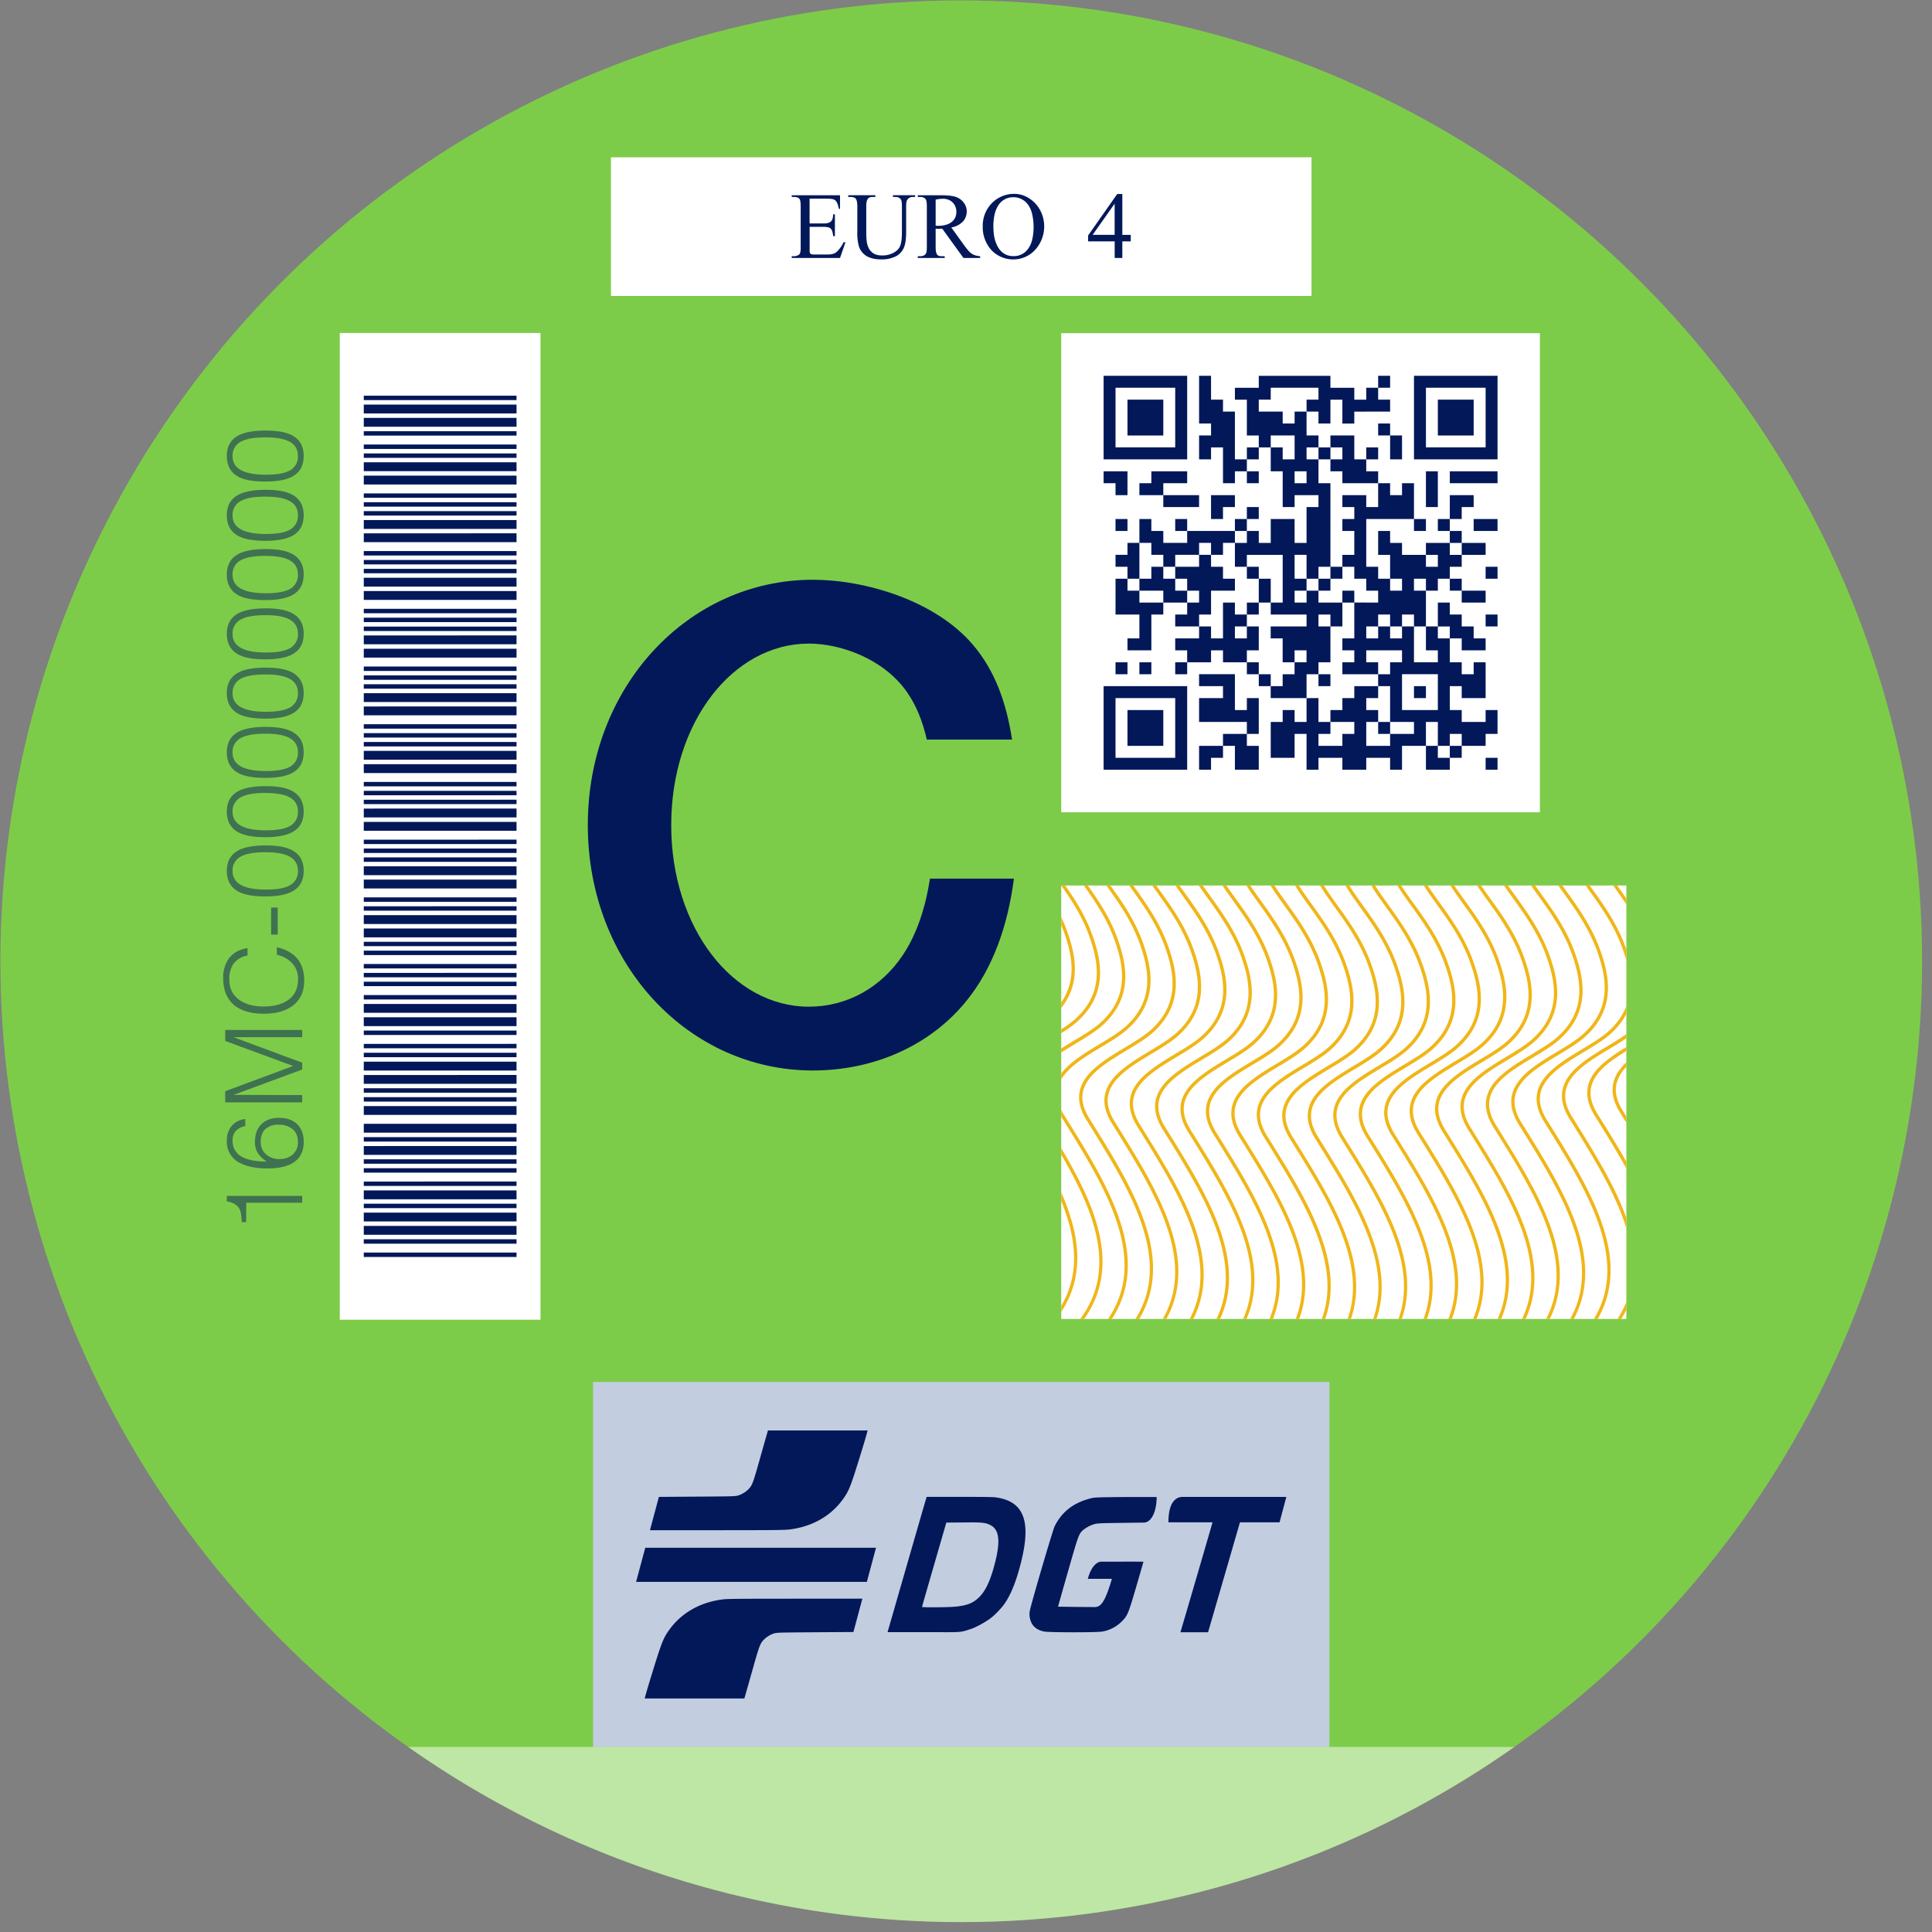 <svg xmlns="http://www.w3.org/2000/svg" width="48" height="48"><rect width="100%" height="100%" fill="#808080" stroke="none"/><g fill="none" fill-rule="evenodd"><circle cx="23.882" cy="23.882" r="23.872" fill="#7DCC49" fill-rule="nonzero"/><path fill="#FFF" fill-rule="nonzero" d="M15.179 3.908h17.405v3.446H15.179zm11.187 4.37h11.892v11.903H26.366z"/><path fill="#021859" fill-rule="nonzero" d="M27.419 9.336v2.076h2.076V9.336h-2.076zm2.372 0v1.186h.297v.297h-.297v.593h.297v-.297h.297v.89h.296v-.296h.297v-.297h-.297v-1.186h-.296v-.297h-.297v-.593h-.297zm1.187 2.076h.296v-.297h-.296v.297zm.296-.297h.297v-.296h.593v.593h-.296v-.297h-.297v.594h.297v.889h.296v-.296h.593v.296h-.296v.89h-.297v-.593h-.593v.593h-.297v-.296h-.296v.296h-.297v.593h.297v-.296h.89v1.186h-.297v.297h.89v.296h-.891v.297h.297v.593h.296v-.296h.297v.296h-.297v.297h-.296v.296h-.297v.297h.891v-.593h.296v-.297h.297v-.89h-.297v-.296h.297v.296h.297v-.593h-.594v-.296h-.296v.296h-.297v-.296h.297v-.297h-.297v-.593h.297v.593h.296v-.297h.297v-2.076h-.297v-.593h-.296v-.297h.296v-.296h-.296v-.593h-.297v.296h-.296v-.296h-.594v-.297h.297v-.296h1.186v.296h-.296v.297h.296v.296h.297V9.93h.297v.593h.296v-.296h.297V9.93h-.297v-.296h-.593v-.297h-1.78v.297h-.593v.296h.297v.89h.296v.296zm1.483 0v.297h.297v-.297h-.297zm.297 0h.297v.297h-.297v.297h.297v.296h.593v-.593h-.297v-.593h-.593v.296zm0 2.966v.297h.297v-.297h-.297zm.297 0h.296v.297h.297v-2.076h-.593v.296h.296v.297h-.296v.297h.296v.593h-.296v.296zm-.297.297h-.297v.297h.297v-.297zm.297.593h.296v-.296h-.296v.296zm.296 0v.89h-.296v.297h.296v.296h-.296v.297h.593V14.97h-.297zm-.89 1.78v.296h.297v-.296h-.297zm-.296.593v.593h-.297v-.296h-.296v.296h-.297v.89h.593v-.593h.297v.889h.296v-.296h.594v.296h.593v-2.076h-.297v.297h-.296v.297h-.297v.296h.593v.297h-.296v.296h-.594v-.296h.297v-.297h-.297v-.593h-.296zm-.89-.297v-.296h-.297v.296h.297zm-.297-.296v-.297h-.296v.297h.296zm-.296-.297v-.296h.296v-.594h-.296v.297h-.297v-.297h.297v-.296h-.297v-.297h-.296v.89h-.297v-.297h-.297v.297h-.593v.297h.297v.296h.593v-.296h.297v.296h.593zm-1.483 0h-.297v.297h.297v-.297zm.296-.89v-.296h.297v-.593h.593v-.297h-.296v-.297h-.297v-.296h-.297v.296h-.593v.297h.297v.297h.296v.296h-.296v.297h-.297v.296h.593zm-.296-.593v-.296h-.297v-.297h-.296v-.297h-.297v.297h-.297v.297h.594v.296h.593zm-.593 0h-.594v-.296h-.296v-.297h-.297v.89h.593v.593h-.296v.297h.593v-.89h.297v-.297zm-.89-.593h.296v-.89h-.296v.297h-.297v.296h.297v.297zm.296-.89h.297v.297h.297v.296h.296v-.296h.593v-.297h.297v.297h.297v-.297h.296v-.296h-1.186v.296h-.593v-.296h-.297v-.297h-.297v.593zm1.187-.296v-.297h-.297v.297h.297zm1.186 0h.297v-.297h-.297v.297zm.297-.297h.296v-.297h-.296v.297zm0 2.373h.296v-.297h-.296v.297zm.296-.297h.297v-.593h-.297v.593zm0-.593v-.297h-.296v.297h.296zm-.296-2.67v.297h.296v-.296h-.296zm3.262-2.372v.297h-.296v.593h.593v-.297h-.297v-.296h.297v-.297h-.297zm.89 0v2.076h2.076V9.336H35.13zm-7.415.297h1.483v1.482h-1.483V9.633zm7.712 0h1.483v1.482h-1.483V9.633zm-7.415.296v.891h.89v-.891h-.89zm7.711 0v.891h.89v-.891h-.89zm-1.483.593v.297h.297v-.297h-.297zm.297.297v.593h.296v-.593h-.296zm-.593.296v.297h.296v-.297h-.296zm-6.525.594v.296h.296v.297h.297v-.593h-.593zm1.186 0v.296h-.297v.297h.594v-.297h.593v-.296h-.89zm.297.593v.296h.889v-.296h-.889zm3.262-.593h.297v.296h-.297v-.296zm1.78 0v.296h.296v.593h-.296v.297h1.186v-.89h-.297v.297h-.296v-.297h-.297v-.296h-.296zm1.186 1.186v.297h.297v-.297h-.297zm.297-1.186v.889h.296v-.889h-.296zm.593 0v.296h1.186v-.296H36.02zm-5.932.593v.593h.297v-.297h.296v-.296h-.593zm5.932 0v.593h.296v-.297h.297v-.296h-.593zm0 .593h-.297v.297h.297v-.297zm0 .297v.296h.296v-.296h-.296zm.296.296v.297h.594v-.297h-.594zm0 .297h-.296v-.297h-.593v.297h.296v.296h-.296v-.296h-.594v-.297h-.296v-.296h-.297v.593h.297v.593h.296v.297h-.296v-.297h-.297v-.297h-.296v.594h.296v.296h-.296v.593h.296v.297h-.296v.297h.889v.296h-.296v.297h-.297v-.297h-.296v.297h.296v.296h-.296v.297h.296v-.297h.297v.89h.593v.297h-.593v.296h-.593v.297h.593v.296h.296v-.593h.594v-.593h.296v.593h.297v-.296h.296v.296h.594v-.296h.296v-.593h-.296v.296h-.594v-.296h-.296v-.594h.296v.297h.594v-.89h-.297v.297h-.297v-.297h-.296v-.593h-.297v-.297h-.296v.594h.296v.296h-.593v-.89h-.297v.297h-.296v-.297h-.297v-.296h.297v.296h.296v-.296h.297v.296h.297v-.889h-.297v-.297h.297v.297h.296v-.297h.297v-.297h.296v-.296zm-.296.593v.297h.296v-.297h-.296zm.296.297v.296h.594v-.296h-.594zm-.593.89h.297v.296h.296v.297h.594v-.297h-.297v-.297h-.297v-.296h-.296v-.297h-.297v.593zm.593 2.965h-.296v.297h.296v-.297zm-.296.297h-.297v-.297h-.296v.593h.593v-.296zm-1.483-.593v-.297h-.297v-.296h-.296v.296h.296v.297h.297zm-6.822-5.339v.297h.297v-.297h-.297zm8.898 0v.297h.593v-.297h-.593zm.297 1.186v.297h.296v-.297h-.296zm0 1.187v.296h.296v-.296h-.296zm-9.195 1.186v.297h.297v-.297h-.297zm.593 0v.297h.297v-.297h-.297zm1.483.297v.296h.594v.297h-.594v.593h1.187v.297h.296v-.89h-.296v.297h-.297v-.891h-.89zm1.187 1.483h-.593v.296h.296v.593h.593v-.593h-.296v-.296zm-.593.296h-.594v.593h.297v-.296h.297v-.297zm4.448-1.78h.89v.891h-.89v-.891zm-7.414.297v2.076h2.076v-2.076h-2.076zm7.711 0v.297h.297v-.297h-.297zm-7.415.297h1.483v1.483h-1.483v-1.483zm.297.297v.889h.89v-.889h-.89zm8.898 1.186v.296h.296v-.296h-.296z"/><path fill="#FFF" fill-rule="nonzero" d="M8.442 8.273h4.986v24.515H8.442z"/><g fill="#021859" fill-rule="nonzero" opacity=".5"><path d="M7.508 29.711v.17H6.117v.484h-.113c0-.175-.027-.299-.08-.37-.053-.071-.15-.121-.29-.148v-.136h1.874zm-.571-1.938c.191 0 .34.054.449.16.106.104.16.25.16.436 0 .21-.07.37-.208.48-.15.121-.383.181-.696.181-.27 0-.49-.042-.66-.127a.579.579 0 01-.347-.553.58.58 0 01.106-.359.502.502 0 01.353-.188v.174a.443.443 0 00-.226.112.336.336 0 00-.09.244c0 .19.082.328.247.415.142.074.342.111.6.111a.786.786 0 01-.22-.212.498.498 0 01-.071-.271c0-.192.053-.34.159-.444.105-.106.252-.16.444-.16zm-.01.17a.472.472 0 00-.325.102c-.083.072-.125.18-.125.324 0 .13.045.235.136.313.09.077.199.115.326.115.13 0 .237-.035.322-.104a.392.392 0 00.14-.324c0-.135-.042-.24-.13-.314a.518.518 0 00-.345-.111zm.581-2.355v.181H5.802l1.706.633v.17l-1.706.63 1.706.005v.181H5.595v-.277l1.687-.627-1.687-.622v-.274zm-.63-2.055c.454.106.68.383.68.829 0 .287-.105.502-.316.646-.175.119-.404.178-.685.178-.358 0-.623-.089-.795-.266-.145-.15-.218-.358-.218-.622a.82.82 0 01.125-.46c.103-.154.263-.248.481-.284v.186a.547.547 0 00-.359.22.68.68 0 00-.093.378c0 .22.085.389.253.508.152.106.352.16.598.16.24 0 .435-.048.582-.142.182-.117.274-.296.274-.54a.576.576 0 00-.112-.353.716.716 0 00-.415-.25v-.188zm.022-.984v.672h-.165v-.672zm-.293-1.545c.286 0 .503.04.651.12.192.102.287.272.287.51 0 .239-.093.41-.281.512-.153.084-.378.125-.675.125-.29 0-.508-.038-.657-.114-.198-.103-.297-.276-.297-.52 0-.245.101-.418.305-.52.153-.075.375-.113.667-.113zm-.024.17c-.253 0-.443.03-.571.093a.387.387 0 00-.234.374c0 .167.082.288.245.365.136.063.33.095.584.095.238 0 .418-.026.54-.08a.39.39 0 00.255-.385c0-.182-.089-.31-.266-.383-.127-.053-.312-.08-.553-.08zm.024-1.643c.286 0 .503.04.651.12.192.103.287.273.287.51 0 .24-.093.41-.281.513-.153.083-.378.125-.675.125-.29 0-.508-.038-.657-.114-.198-.103-.297-.277-.297-.521 0-.245.101-.418.305-.519.153-.076.375-.114.667-.114zm-.024.17c-.253 0-.443.031-.571.093a.388.388 0 00-.234.375c0 .167.082.288.245.364.136.064.33.096.584.096.238 0 .418-.027.54-.08a.39.39 0 00.255-.385c0-.183-.089-.31-.266-.383-.127-.053-.312-.08-.553-.08zm.024-1.642c.286 0 .503.04.651.12.192.102.287.272.287.51 0 .239-.093.41-.281.512-.153.084-.378.125-.675.125-.29 0-.508-.038-.657-.114-.198-.103-.297-.276-.297-.52 0-.245.101-.418.305-.52.153-.075.375-.113.667-.113zm-.024.17c-.253 0-.443.03-.571.093a.387.387 0 00-.234.375c0 .166.082.287.245.364.136.063.33.095.584.095.238 0 .418-.026.54-.08a.39.39 0 00.255-.385c0-.182-.089-.31-.266-.383-.127-.053-.312-.08-.553-.08zm.024-1.642c.286 0 .503.039.651.119.192.103.287.273.287.51 0 .24-.093.41-.281.513-.153.083-.378.125-.675.125-.29 0-.508-.038-.657-.114-.198-.103-.297-.277-.297-.521 0-.245.101-.418.305-.519.153-.076.375-.114.667-.114zm-.024.17c-.253 0-.443.03-.571.092a.388.388 0 00-.234.375c0 .167.082.288.245.364.136.064.33.096.584.096.238 0 .418-.027.54-.08a.39.39 0 00.255-.385c0-.183-.089-.31-.266-.383-.127-.053-.312-.08-.553-.08zm.024-1.643c.286 0 .503.04.651.12.192.102.287.272.287.51 0 .239-.093.41-.281.512-.153.084-.378.125-.675.125-.29 0-.508-.038-.657-.114-.198-.103-.297-.276-.297-.52 0-.245.101-.418.305-.519.153-.076.375-.114.667-.114zm-.024.17c-.253 0-.443.03-.571.093a.387.387 0 00-.234.375c0 .166.082.287.245.364.136.063.33.095.584.095.238 0 .418-.026.54-.08a.39.39 0 00.255-.385c0-.182-.089-.31-.266-.383-.127-.053-.312-.08-.553-.08zm.024-1.643c.286 0 .503.04.651.12.192.103.287.273.287.51 0 .24-.093.41-.281.513-.153.083-.378.125-.675.125-.29 0-.508-.038-.657-.114-.198-.103-.297-.277-.297-.521 0-.245.101-.418.305-.519.153-.076.375-.114.667-.114zm-.024.17c-.253 0-.443.031-.571.093a.388.388 0 00-.234.375c0 .167.082.288.245.364.136.064.33.096.584.096.238 0 .418-.027.54-.08a.39.39 0 00.255-.385c0-.183-.089-.31-.266-.383-.127-.053-.312-.08-.553-.08zm.024-1.642c.286 0 .503.04.651.12.192.102.287.272.287.51 0 .239-.093.41-.281.512-.153.084-.378.125-.675.125-.29 0-.508-.038-.657-.114-.198-.103-.297-.276-.297-.52 0-.245.101-.418.305-.519.153-.076.375-.114.667-.114zm-.024.17c-.253 0-.443.03-.571.093a.387.387 0 00-.234.375c0 .166.082.287.245.364.136.063.33.095.584.095.238 0 .418-.026.54-.08a.39.39 0 00.255-.385c0-.182-.089-.31-.266-.382-.127-.054-.312-.08-.553-.08zm.024-1.642c.286 0 .503.04.651.119.192.103.287.273.287.51 0 .24-.093.41-.281.513-.153.083-.378.125-.675.125-.29 0-.508-.038-.657-.114-.198-.103-.297-.277-.297-.521 0-.245.101-.418.305-.519.153-.076.375-.114.667-.114zm-.024.17c-.253 0-.443.03-.571.092a.388.388 0 00-.234.375c0 .167.082.288.245.364.136.064.33.096.584.096.238 0 .418-.027.54-.08a.39.39 0 00.255-.385c0-.183-.089-.31-.266-.383-.127-.053-.312-.08-.553-.08z"/></g><path fill="#021859" fill-rule="nonzero" d="M9.038 9.83v.111h3.795v-.11H9.038zm0 .221v.221h3.795v-.22H9.038zm0 .331v.22h3.795v-.22H9.038zm0 .331v.11h3.795v-.11H9.038zm0 .331v.11h3.795v-.11H9.038zm0 .22v.111h3.795v-.11H9.038zm0 .221v.221h3.795v-.22H9.038zm0 .331v.221h3.795v-.22H9.038zm0 .442v.11h3.795v-.11H9.038zm0 .22v.11h3.795v-.11H9.038zm0 .22v.111h3.795v-.11H9.038zm0 .221v.221h3.795v-.22H9.038zm0 .331v.22h3.795v-.22H9.038zm0 .441v.11h3.795v-.11H9.038zm0 .221v.11h3.795v-.11H9.038zm0 .22v.111h3.795v-.11H9.038zm0 .221v.221h3.795v-.22H9.038zm0 .331v.22h3.795v-.22H9.038zm0 .442v.11h3.795v-.11H9.038zm0 .22v.11h3.795v-.11H9.038zm0 .22v.111h3.795v-.11H9.038zm0 .221v.22h3.795v-.22H9.038zm0 .331v.22h3.795v-.22H9.038zm0 .441v.11h3.795v-.11H9.038zm0 .221v.11h3.795v-.11H9.038zm0 .22v.11h3.795V17H9.038zm0 .221v.221h3.795v-.22H9.038zm0 .331v.22h3.795v-.22H9.038zm0 .441v.11h3.795v-.11H9.038zm0 .221v.11h3.795v-.11H9.038zm0 .22v.111h3.795v-.11H9.038zm0 .221v.22h3.795v-.22H9.038zm0 .331v.22h3.795v-.22H9.038zm0 .441v.11h3.795v-.11H9.038zm0 .22v.111h3.795v-.11H9.038zm0 .222v.11h3.795v-.11H9.038zm0 .22v.22h3.795v-.22H9.038zm0 .331v.22h3.795v-.22H9.038zm0 .441v.11h3.795v-.11H9.038zm0 .221v.11h3.795v-.11H9.038zm0 .22v.11h3.795v-.11H9.038zm0 .221v.22h3.795v-.22H9.038zm0 .331v.22h3.795v-.22H9.038zm0 .441v.11h3.795v-.11H9.038zm0 .22v.111h3.795v-.11H9.038zm0 .221v.221h3.795v-.22H9.038zm0 .332v.22h3.795v-.22H9.038zm0 .33v.11h3.795v-.11H9.038zm0 .221v.11h3.795v-.11H9.038zm0 .33v.111h3.795v-.11H9.038zm0 .222v.11h3.795v-.11H9.038zm0 .22v.11h3.795v-.11H9.038zm0 .331v.11h3.795v-.11H9.038zm0 .22v.221h3.795v-.22H9.038zm0 .332v.22h3.795v-.22H9.038zm0 .33v.11h3.795v-.11H9.038zm0 .331v.11h3.795v-.11H9.038zm0 .221v.11h3.795v-.11H9.038zm0 .22v.221h3.795v-.22H9.038zm0 .332v.22h3.795v-.22H9.038zm0 .33v.11h3.795v-.11H9.038zm0 .221v.11h3.795v-.11H9.038zm0 .22v.221h3.795v-.22H9.038zm0 .442v.22h3.795v-.22H9.038zm0 .33v.111h3.795v-.11H9.038zm0 .222v.22h3.795v-.22H9.038zm0 .33v.11h3.795v-.11H9.038zm0 .221v.11h3.795v-.11H9.038zm0 .33v.111h3.795v-.11H9.038zm0 .221v.221h3.795v-.22H9.038zm0 .331v.11h3.795v-.11H9.038zm0 .221v.22h3.795v-.22H9.038zm0 .33v.221h3.795v-.22H9.038zm0 .332v.11h3.795v-.11H9.038zm0 .33v.111h3.795v-.11H9.038z"/><path fill="#FFF" fill-rule="nonzero" d="M26.366 22h14.04v10.769h-14.04z"/><path fill="#C3CDE0" fill-rule="nonzero" d="M14.735 34.334h18.294v9.068H14.735z"/><path fill="#021859" fill-rule="nonzero" d="M19.08 35.54c-.07.237-.136.476-.204.714-.152.54-.18.622-.248.71a.652.652 0 01-.267.184c-.084.028-.09.029-1.038.035l-.953.007-.222.828h1.66c1.416 0 1.697-.004 1.82-.02.56-.073 1.021-.337 1.321-.759.143-.2.185-.307.406-1.02.112-.36.206-.68.199-.68H19.08zm3.942 1.65l-.031.104c-.018.057-.234.807-.482 1.666l-.458 1.59h.89c.962 0 .888.017 1.167-.074.154-.05.402-.188.538-.299.09-.073.236-.227.3-.317.164-.228.303-.57.42-1.04.255-1.012.089-1.53-.649-1.621-.1-.008-.456-.01-.934-.01h-.76zm6.362 0c-.132 0-.355.08-.355.632h1.095l-.009.035a582.14 582.14 0 01-.777 2.661l-.012.035h.688l.378-1.302.396-1.366.018-.063h.984l.169-.632h-2.575zm-.647.003h-.763c-.656.005-.774.008-.85.027-.44.105-.737.33-.922.7-.045.089-.572 1.882-.612 2.082a.418.418 0 00-.004.189c.031.184.149.3.348.343.115.026 1.322.026 1.451.002a.898.898 0 00.48-.247c.15-.15.165-.187.365-.869.098-.334.179-.621.179-.621-.523 0-.236-.003-.523 0h-.521c-.144 0-.248.173-.296.297-.022.057-.044.13-.044.13h.6c-.158.531-.258.701-.425.701l-.455-.003-.458-.007c0-.001.108-.39.244-.862.264-.925.272-.947.383-1.045a.819.819 0 01.286-.146c.064-.018.163-.022.651-.028l.576-.008c.192-.01.31-.298.31-.635zm-4.646.63c.33 0 .402.012.508.064.229.11.263.399.116.963-.114.437-.232.685-.404.847-.15.142-.311.2-.617.223-.2.015-.787.018-.787.004 0-.005.136-.479.302-1.052l.302-1.044.422-.003.158-.001zm-8.06.631l-.227.847h5.733l.227-.847H16.03zm3.734 1.265c-1.416 0-1.697.003-1.82.019-.56.073-1.021.338-1.321.76-.143.2-.185.306-.406 1.02-.112.36-.205.68-.199.68h2.474c.07-.238.136-.477.204-.715.152-.54.18-.623.248-.711a.652.652 0 01.267-.184c.084-.028.09-.028 1.038-.035l.953-.006.222-.828h-1.66z"/><path fill="#FFF" fill-rule="nonzero" d="M10.14 43.402a23.873 23.873 0 0027.484 0H10.14z" opacity=".5"/><path fill="#021859" fill-rule="nonzero" d="M20.195 14.404c-3.088 0-5.591 2.645-5.591 6.095 0 3.45 2.503 6.097 5.591 6.097 1.545 0 2.935-.639 3.818-1.732.65-.803 1.024-1.851 1.177-3.035h-2.085c-.114.734-.331 1.386-.675 1.9-.54.81-1.39 1.282-2.334 1.282-1.889 0-3.42-1.959-3.42-4.511 0-2.553 1.531-4.51 3.42-4.51.786 0 1.85.373 2.43 1.194.242.342.398.743.5 1.19h2.118c-.14-.911-.422-1.71-.973-2.356-.948-1.109-2.689-1.614-3.976-1.614z"/><path fill="#F0B618" d="M26.366 22v.003c.26.366.526.773.701 1.27.11.31.203.66.178 1.012-.026.352-.169.707-.54 1.04a2.783 2.783 0 01-.339.246v.1c.147-.093.283-.186.394-.285.386-.345.54-.724.567-1.095.027-.37-.07-.73-.182-1.046-.172-.487-.429-.888-.68-1.245h-.099zm.56 0c.279.39.577.826.768 1.366.11.31.203.66.178 1.012-.026.352-.169.707-.54 1.039-.24.214-.619.41-.966.633v.1c.353-.23.757-.436 1.021-.672.385-.344.54-.724.567-1.094.027-.37-.071-.73-.182-1.046-.187-.53-.475-.958-.746-1.338h-.1zm.56 0c.298.415.629.874.835 1.458.11.31.203.66.178 1.012-.026.351-.169.706-.54 1.038-.324.289-.901.546-1.31.879a1.647 1.647 0 00-.283.283v.149c.078-.133.194-.254.334-.368.397-.322.972-.576 1.314-.882.385-.344.54-.723.567-1.093.027-.37-.071-.73-.182-1.046-.203-.574-.522-1.027-.812-1.43h-.101zm.567 0c.313.437.675.918.896 1.543.11.31.203.66.178 1.012-.026.351-.169.706-.54 1.038-.324.289-.901.546-1.31.878-.206.167-.37.353-.437.579a.831.831 0 00-.03.175c-.008.182.047.384.186.607.586.945 1.225 1.949 1.468 2.92.176.7.147 1.38-.255 2.017h.095c.387-.646.416-1.338.24-2.038-.247-.99-.892-1.999-1.478-2.943-.177-.284-.206-.514-.147-.715.06-.201.211-.377.41-.538.395-.321.971-.576 1.313-.88.385-.345.54-.724.567-1.094.027-.37-.071-.73-.182-1.045-.218-.616-.568-1.092-.872-1.516h-.102zm.572 0c.325.458.719.96.953 1.623.11.31.203.66.177 1.011-.025.352-.168.707-.54 1.038-.323.29-.9.546-1.31.879-.205.166-.37.353-.436.578a.729.729 0 00-.03.175c-.009.182.047.384.185.607.587.945 1.226 1.95 1.47 2.92.167.671.149 1.324-.206 1.938h.091c.343-.623.362-1.287.194-1.958-.248-.99-.892-1.999-1.478-2.943-.177-.284-.206-.515-.147-.716.06-.2.21-.376.409-.537.396-.322.972-.576 1.314-.881.385-.344.54-.724.567-1.094.027-.37-.071-.73-.182-1.045-.232-.655-.612-1.151-.93-1.595h-.1zm.577 0c.332.478.758 1 1.005 1.697.11.31.203.66.178 1.012-.026.352-.169.707-.54 1.038-.324.289-.901.546-1.31.879-.206.166-.37.353-.437.578a.831.831 0 00-.03.175c-.008.182.047.384.186.607.586.945 1.225 1.95 1.468 2.92.162.644.15 1.271-.165 1.863h.09c.305-.601.317-1.24.155-1.884-.247-.99-.892-1.998-1.478-2.942-.176-.284-.206-.515-.147-.716.06-.201.211-.377.41-.537.395-.322.971-.577 1.313-.882.385-.344.54-.723.567-1.093.027-.37-.071-.73-.182-1.045-.244-.692-.656-1.208-.982-1.67h-.101zm.581 0l.012.018c.337.492.787 1.026 1.042 1.749.11.31.203.66.177 1.011-.025.352-.168.707-.539 1.039-.324.289-.901.546-1.311.878-.205.166-.37.353-.436.579a.772.772 0 00-.03.175c-.008.182.047.383.186.607.586.944 1.225 1.949 1.468 2.919.155.62.15 1.223-.13 1.794h.09c.272-.58.275-1.195.12-1.814-.248-.99-.892-1.999-1.478-2.943-.177-.284-.206-.514-.147-.715.06-.201.21-.377.409-.538.396-.321.972-.576 1.314-.88.385-.345.54-.724.567-1.095.027-.37-.071-.73-.182-1.044-.256-.726-.7-1.26-1.032-1.74h-.1zm.588 0l.054.082c.338.491.787 1.026 1.042 1.749.11.31.204.66.178 1.011-.026.352-.168.707-.54 1.038-.323.29-.9.546-1.31.879-.205.166-.37.353-.436.578a.729.729 0 00-.03.175c-.009.182.046.384.185.607.587.945 1.226 1.95 1.469 2.92.149.596.15 1.178-.1 1.73h.087c.243-.562.242-1.154.093-1.75-.248-.99-.892-1.999-1.479-2.943-.176-.284-.205-.514-.146-.716.059-.2.21-.376.408-.537.397-.322.973-.576 1.314-.881.386-.344.54-.724.567-1.094.027-.37-.07-.73-.182-1.045-.26-.74-.718-1.282-1.052-1.768L30.47 22h-.099zm.594 0l.092.14c.337.49.786 1.025 1.041 1.748.11.31.204.66.178 1.011-.026.352-.168.707-.54 1.039-.323.289-.9.546-1.31.878-.205.166-.37.353-.436.579a.72.72 0 00-.03.175c-.009.182.047.384.185.607.587.945 1.226 1.949 1.469 2.92.144.575.15 1.137-.075 1.672h.086c.219-.545.213-1.116.069-1.693-.248-.99-.892-1.999-1.479-2.943-.176-.284-.205-.514-.146-.715.059-.201.21-.377.409-.538.396-.321.972-.576 1.314-.88.385-.345.54-.724.566-1.095.027-.37-.07-.73-.182-1.044-.26-.74-.718-1.282-1.051-1.768L31.064 22h-.1zm.6 0c.039.062.08.125.123.188.338.492.787 1.026 1.042 1.749.11.31.204.66.178 1.012-.026.351-.168.706-.54 1.038-.323.289-.9.546-1.31.878-.205.166-.37.353-.436.578a.737.737 0 00-.03.176c-.009.182.046.383.185.607.587.944 1.226 1.949 1.469 2.919.14.558.15 1.103-.055 1.624h.087c.198-.53.188-1.085.048-1.644-.248-.99-.892-1.999-1.479-2.943-.176-.284-.205-.514-.146-.715.059-.201.21-.377.409-.538.396-.321.972-.576 1.313-.881.386-.344.54-.723.567-1.093.027-.37-.07-.73-.182-1.046-.26-.74-.718-1.281-1.051-1.768a3.835 3.835 0 01-.094-.141h-.098zm.61 0c.046.075.094.15.146.225.337.492.787 1.026 1.042 1.75.11.31.203.659.178 1.01-.026.352-.169.707-.54 1.039-.324.289-.901.546-1.31.878-.206.167-.37.353-.437.579a.831.831 0 00-.03.175c-.008.182.047.384.186.607.586.945 1.225 1.949 1.468 2.92.137.544.15 1.077-.039 1.586h.084c.185-.519.172-1.06.035-1.607-.247-.99-.892-1.999-1.478-2.943-.176-.284-.206-.514-.147-.715.06-.201.211-.377.41-.538.395-.321.971-.576 1.313-.88.385-.345.54-.724.567-1.094.027-.37-.071-.73-.182-1.045-.261-.74-.718-1.282-1.052-1.768a7.84 7.84 0 01-.118-.179h-.096zm.62 0c.05.082.102.164.16.247.336.492.786 1.026 1.041 1.749.11.31.203.66.178 1.012-.026.351-.168.706-.54 1.037-.324.29-.9.547-1.31.88-.206.165-.37.353-.437.578a.831.831 0 00-.03.175c-.008.182.047.383.186.607.587.945 1.226 1.949 1.468 2.92.135.536.15 1.061-.031 1.564h.083c.177-.512.163-1.046.029-1.585-.248-.99-.893-1.999-1.48-2.943-.175-.284-.205-.514-.145-.715.059-.201.21-.377.408-.538.397-.321.973-.576 1.314-.88.386-.345.54-.724.567-1.094.027-.37-.07-.73-.182-1.045-.261-.74-.718-1.282-1.052-1.768a4.833 4.833 0 01-.13-.201h-.096zm.632 0c.05.083.103.166.16.251.338.492.787 1.026 1.043 1.749.11.31.203.66.177 1.011-.025.352-.168.707-.54 1.038-.323.29-.9.547-1.31.88-.205.165-.37.352-.436.577a.737.737 0 00-.03.176c-.009.182.047.383.185.607.587.945 1.226 1.949 1.47 2.919.133.536.148 1.06-.031 1.561h.083c.175-.51.162-1.044.027-1.581-.248-.99-.892-1.999-1.478-2.943-.177-.284-.206-.514-.147-.715.06-.201.21-.377.409-.538.396-.321.972-.576 1.314-.88.385-.345.54-.724.567-1.095.027-.37-.071-.73-.182-1.044-.261-.74-.718-1.282-1.052-1.769a4.143 4.143 0 01-.133-.204h-.096zm.641 0c.048.079.098.158.153.238.338.492.787 1.026 1.042 1.749.11.31.203.66.178 1.011-.026.352-.168.707-.54 1.038-.324.29-.9.546-1.31.879-.205.166-.37.353-.437.578a.852.852 0 00-.03.176c-.008.182.047.383.186.607.587.944 1.226 1.949 1.469 2.919.135.54.15 1.069-.035 1.574h.083c.18-.515.167-1.052.032-1.594-.248-.99-.893-1.999-1.479-2.943-.176-.284-.206-.514-.146-.715.059-.202.21-.377.408-.538.397-.321.973-.576 1.314-.881.386-.344.54-.723.567-1.094.027-.37-.07-.73-.182-1.045-.261-.74-.718-1.281-1.052-1.768a4.777 4.777 0 01-.125-.191h-.096zm.65 0c.042.07.088.14.136.211.338.492.787 1.026 1.042 1.749.11.31.204.66.178 1.011-.026.352-.168.707-.54 1.038-.323.29-.9.547-1.31.88-.205.165-.37.352-.436.577a.737.737 0 00-.03.176c-.009.182.046.383.185.607.587.945 1.226 1.949 1.469 2.92.137.55.15 1.086-.045 1.6h.085c.19-.523.178-1.07.04-1.621-.248-.99-.892-1.999-1.479-2.943-.176-.284-.205-.514-.146-.715.059-.201.21-.377.408-.538.397-.321.973-.576 1.315-.88.385-.345.54-.724.566-1.095.027-.37-.07-.73-.182-1.044-.26-.74-.718-1.282-1.052-1.769a4.606 4.606 0 01-.108-.164h-.097zm.654 0c.037.058.075.115.115.174.338.492.787 1.026 1.042 1.749.11.31.203.66.178 1.011-.026.352-.169.707-.54 1.038-.324.29-.9.546-1.31.879-.206.166-.37.353-.437.578a.852.852 0 00-.03.176c-.008.181.047.383.186.606.587.945 1.226 1.95 1.468 2.92.142.563.15 1.113-.06 1.638h.086c.205-.534.196-1.094.055-1.658-.248-.99-.893-1.999-1.48-2.943-.175-.284-.205-.514-.146-.716.06-.2.211-.376.41-.537.396-.322.972-.576 1.313-.881.386-.344.54-.724.567-1.094.027-.37-.071-.73-.182-1.045-.261-.74-.718-1.281-1.052-1.768-.03-.043-.056-.085-.084-.127h-.099zm.662 0c.028.043.055.086.085.13.338.491.787 1.026 1.042 1.748.11.311.204.66.178 1.012-.026.352-.168.707-.54 1.038-.323.29-.9.546-1.31.879-.205.166-.37.353-.436.578a.729.729 0 00-.03.175c-.009.182.046.384.185.607.587.945 1.226 1.95 1.469 2.92.145.579.15 1.144-.08 1.682h.087c.222-.547.218-1.123.073-1.702-.248-.99-.893-2-1.479-2.943-.176-.284-.205-.515-.146-.716.059-.2.21-.376.409-.537.396-.322.972-.576 1.313-.881.386-.344.54-.724.567-1.094.027-.37-.07-.73-.182-1.045-.261-.74-.718-1.282-1.052-1.768L36.133 22h-.1zm.665 0l.052.08c.337.491.787 1.026 1.042 1.748.11.31.203.66.178 1.012-.026.352-.169.707-.54 1.038-.324.29-.901.546-1.31.879-.206.166-.37.353-.437.578a.843.843 0 00-.03.175c-.008.182.047.384.186.607.587.945 1.225 1.95 1.468 2.92.15.597.151 1.179-.1 1.732h.087c.243-.562.243-1.155.093-1.753-.247-.99-.892-1.998-1.478-2.942-.176-.284-.206-.514-.147-.716.06-.2.211-.376.41-.537.395-.322.971-.576 1.313-.881.385-.344.54-.724.567-1.094.027-.37-.071-.73-.182-1.045-.261-.74-.718-1.282-1.052-1.768L36.797 22H36.7zm.667 0l.016.024c.338.492.787 1.026 1.042 1.75.11.31.203.659.178 1.01-.026.352-.168.707-.54 1.039-.324.289-.9.546-1.31.878-.205.167-.37.354-.437.579a.831.831 0 00-.03.175c-.008.182.047.384.186.607.587.945 1.226 1.95 1.469 2.92.154.616.15 1.217-.126 1.787h.09c.267-.579.27-1.19.116-1.808-.248-.99-.893-1.998-1.479-2.943-.176-.283-.205-.514-.146-.715.059-.201.21-.377.409-.537.396-.322.972-.577 1.313-.882.386-.344.54-.723.567-1.093.027-.37-.07-.73-.182-1.045-.257-.729-.703-1.265-1.036-1.746h-.1zm.672 0c.335.482.768 1.007 1.017 1.713.11.31.203.66.178 1.012-.026.351-.169.706-.54 1.038-.324.289-.9.546-1.31.878-.206.167-.37.354-.437.579a.831.831 0 00-.03.175c-.008.182.047.384.186.607.587.945 1.226 1.949 1.468 2.92.16.638.15 1.26-.157 1.847h.09c.297-.596.307-1.23.148-1.868-.248-.99-.893-1.998-1.48-2.942-.175-.284-.204-.515-.145-.716.059-.201.21-.377.408-.538.397-.321.973-.576 1.314-.88.386-.345.54-.724.567-1.094.027-.37-.07-.73-.182-1.045-.247-.7-.666-1.22-.993-1.686h-.102zm.676 0c.328.465.733.974.972 1.65.11.31.203.659.177 1.01-.026.352-.168.707-.54 1.039-.323.289-.9.546-1.31.878-.205.166-.37.354-.436.579a.72.72 0 00-.03.175c-.009.182.047.384.185.607.587.945 1.226 1.949 1.469 2.92.166.661.15 1.305-.19 1.911h.09c.329-.615.346-1.27.18-1.932-.248-.99-.892-1.999-1.479-2.943-.176-.284-.205-.514-.146-.715.06-.201.21-.377.409-.538.396-.321.972-.576 1.314-.88.385-.345.54-.724.566-1.094.027-.37-.07-.73-.182-1.045-.235-.668-.627-1.172-.947-1.622h-.102zm.68 0c.319.447.695.937.921 1.579.033.093.064.19.092.29v-.276l-.014-.042c-.223-.633-.587-1.118-.897-1.551h-.102zm.684 0c.108.15.218.305.329.471v-.148L40.179 22h-.101zm-13.712.784v.204c.026.062.052.125.075.19.11.312.203.661.177 1.013a1.41 1.41 0 01-.252.714v.14c.217-.275.314-.564.334-.848.027-.37-.07-.73-.182-1.046a3.662 3.662 0 00-.152-.367zm14.04 2.207c-.08.218-.222.432-.452.638-.324.29-.902.546-1.311.879-.205.166-.37.353-.436.578a.737.737 0 00-.03.176c-.009.182.047.384.185.607.587.945 1.226 1.95 1.469 2.92.172.687.148 1.354-.231 1.98h.095c.365-.635.388-1.314.216-2-.248-.99-.892-2-1.479-2.944-.176-.284-.205-.514-.146-.715.06-.202.21-.377.409-.538.396-.322.972-.576 1.314-.882.18-.16.308-.33.398-.501v-.198zm0 .701c-.33.237-.79.463-1.134.742-.205.166-.37.353-.436.579a.772.772 0 00-.03.175c-.008.182.047.384.186.607.547.883 1.14 1.817 1.415 2.728v-.262c-.303-.85-.845-1.703-1.345-2.51-.177-.283-.206-.514-.147-.715.06-.201.21-.377.409-.538.317-.258.748-.472 1.083-.704v-.102zm0 .32a4.977 4.977 0 00-.505.346c-.205.167-.37.354-.436.58a.831.831 0 00-.03.175c-.008.182.047.384.186.607.266.428.54.869.786 1.313v-.171c-.228-.402-.476-.8-.716-1.185-.176-.284-.205-.515-.146-.716.059-.202.21-.378.408-.539.136-.11.293-.21.454-.31v-.1zm0 .378c-.145.139-.26.293-.312.47a.852.852 0 00-.03.176c-.008.182.047.384.186.607l.157.255v-.158c-.03-.046-.058-.094-.087-.14-.176-.284-.206-.515-.147-.716a.932.932 0 01.234-.377v-.117zm-14.04 1.184v.171l.002.002c.586.945 1.225 1.95 1.468 2.92.183.732.145 1.44-.308 2.102h.096c.437-.67.475-1.392.292-2.122-.248-.99-.892-2-1.478-2.943-.028-.045-.05-.088-.072-.13zm0 .95v.162c.365.629.687 1.268.843 1.893.191.764.14 1.504-.373 2.19h.1c.493-.694.543-1.448.353-2.21-.17-.68-.527-1.366-.923-2.036zm0 1.1v.215c.088.217.162.434.216.648.17.678.148 1.337-.216 1.956v.153c.44-.671.479-1.396.296-2.129a5.354 5.354 0 00-.296-.842zm14.04 2.717c-.056.145-.13.288-.22.428h.094c.047-.075.09-.152.127-.229v-.2z"/><g fill="#021859" fill-rule="nonzero"><path d="M20.114 4.936v.616h.341a.45.45 0 00.122-.014.173.173 0 00.072-.041.158.158 0 00.038-.07.565.565 0 00.013-.102h.043v.542H20.7a.75.75 0 00-.02-.111.141.141 0 00-.036-.07.118.118 0 00-.069-.039.544.544 0 00-.12-.011h-.34v.607a.12.12 0 00.015.053c.008.011.02.019.037.022a.375.375 0 00.076.005h.264c.044 0 .082 0 .113-.003a.34.34 0 00.079-.014.237.237 0 00.06-.027.666.666 0 00.055-.047.867.867 0 00.145-.214h.047l-.136.391h-1.2v-.043h.055a.249.249 0 00.091-.019.18.18 0 00.04-.025.092.092 0 00.023-.036.503.503 0 00.014-.151V5.123c-.001-.1-.011-.16-.031-.183-.025-.031-.071-.047-.136-.047h-.056v-.042h1.2v.34h-.027a.792.792 0 00-.038-.133.2.2 0 00-.051-.079.16.16 0 00-.084-.034.755.755 0 00-.129-.009h-.427zm2.071-.043V4.85h.55v.043h-.058a.158.158 0 00-.14.078c-.016.022-.024.078-.024.166v.63c0 .154-.016.276-.048.366a.478.478 0 01-.069.122.481.481 0 01-.113.1.773.773 0 01-.371.09c-.085 0-.16-.007-.224-.022s-.119-.037-.165-.065a.448.448 0 01-.185-.239 1.309 1.309 0 01-.038-.384v-.608a.535.535 0 00-.01-.117.178.178 0 00-.028-.072.095.095 0 00-.054-.034.228.228 0 00-.074-.01h-.06V4.85h.674v.043h-.06a.257.257 0 00-.072.009.105.105 0 00-.052.034.19.19 0 00-.032.07.553.553 0 00-.01.12v.68c0 .068.004.135.013.2.01.065.028.124.057.175.028.05.07.09.122.122.053.03.124.044.212.044a.584.584 0 00.273-.067.422.422 0 00.101-.073.285.285 0 00.063-.096c.03-.068.045-.185.045-.354v-.63c0-.096-.01-.157-.033-.182-.03-.035-.073-.052-.132-.052h-.058zm2.167 1.516h-.415l-.528-.729-.053.004h-.074l-.036-.004v.453a.72.72 0 00.01.13.19.19 0 00.033.07.092.092 0 00.052.028.46.46 0 00.068.005h.062v.043h-.669v-.043h.06c.064 0 .111-.021.14-.063.017-.025.025-.082.025-.17V5.127c0-.096-.01-.157-.033-.182-.03-.035-.072-.052-.132-.052h-.06v-.042h.568c.083 0 .155.003.216.01.06.006.11.015.149.027.039.013.075.03.11.053a.361.361 0 01.089.081.355.355 0 01.084.23c0 .097-.031.18-.093.25a.529.529 0 01-.29.15l.321.445c.038.051.071.094.1.127.03.033.058.06.087.079.03.02.06.033.093.043a.678.678 0 00.116.02v.043zm-1.106-.8l.038.001h.028a.672.672 0 00.195-.026.378.378 0 00.14-.072.294.294 0 00.085-.108.352.352 0 00.005-.269.302.302 0 00-.175-.173.37.37 0 00-.136-.024.942.942 0 00-.18.022v.648zm1.948-.793c.1 0 .194.02.285.062a.801.801 0 01.401.425.863.863 0 01-.165.907.728.728 0 01-.54.235.741.741 0 01-.54-.228.845.845 0 01-.219-.593.801.801 0 01.221-.571.77.77 0 01.557-.237zm-.022.084a.43.43 0 00-.365.196.687.687 0 00-.095.226 1.284 1.284 0 00-.032.298c0 .11.01.21.03.302.022.09.054.169.095.235a.474.474 0 00.156.153.422.422 0 00.212.053.432.432 0 00.36-.168.63.63 0 00.107-.222 1.417 1.417 0 00.007-.637.673.673 0 00-.096-.237.443.443 0 00-.379-.199zm2.921.935v.162h-.209v.412h-.19v-.412h-.66V5.85l.723-1.03h.127v1.015h.21zm-.4 0V5.06l-.546.774h.547z"/></g></g></svg>